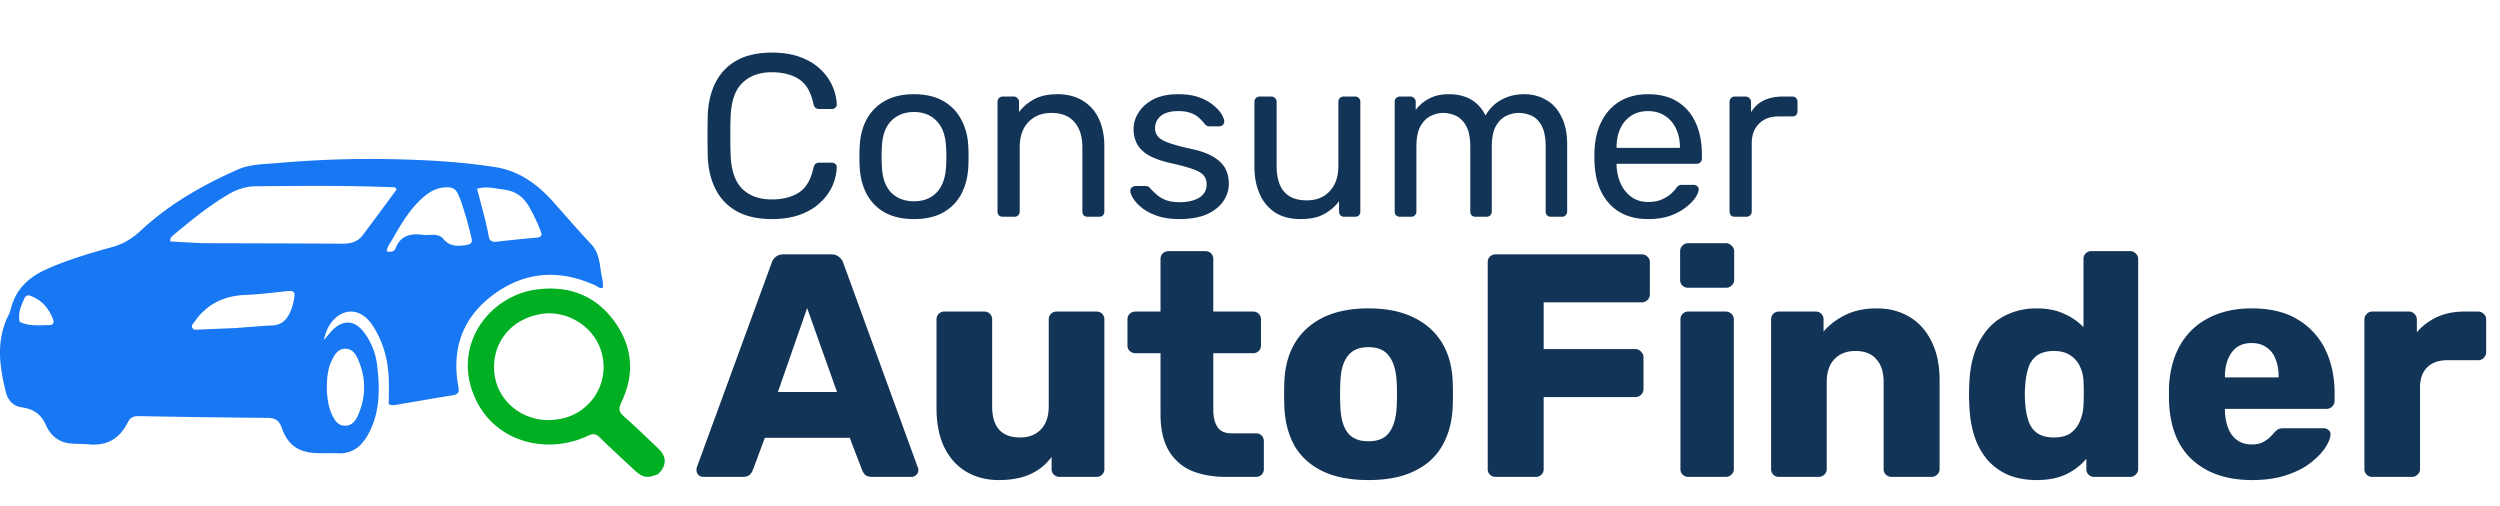 <svg width="173" height="35" fill="none" xmlns="http://www.w3.org/2000/svg"><path d="M53.424 15.16c-.981 0-1.797-.181-2.448-.544a3.574 3.574 0 01-1.456-1.52c-.33-.65-.512-1.408-.544-2.272a61.841 61.841 0 010-2.848c.032-.864.213-1.621.544-2.272.33-.65.816-1.157 1.456-1.52.65-.363 1.467-.544 2.448-.544.736 0 1.381.101 1.936.304.555.203 1.013.475 1.376.816.373.341.656.725.848 1.152.192.416.299.848.32 1.296a.261.261 0 01-.096.24.326.326 0 01-.24.096h-.88a.43.43 0 01-.256-.08c-.064-.053-.112-.15-.144-.288-.181-.832-.523-1.403-1.024-1.712-.49-.31-1.11-.464-1.856-.464-.853 0-1.53.245-2.032.736-.501.48-.773 1.253-.816 2.32-.032.875-.032 1.77 0 2.688.043 1.067.315 1.845.816 2.336.501.48 1.179.72 2.032.72.747 0 1.365-.155 1.856-.464.501-.31.843-.88 1.024-1.712.032-.139.08-.235.144-.288a.43.43 0 01.256-.08h.88c.096 0 .176.032.24.096a.261.261 0 01.096.24 3.59 3.59 0 01-.32 1.312 3.56 3.56 0 01-.848 1.136c-.363.341-.821.613-1.376.816-.555.203-1.2.304-1.936.304zm9.824 0c-.81 0-1.488-.155-2.032-.464a3.134 3.134 0 01-1.248-1.28c-.288-.555-.448-1.184-.48-1.888a12.08 12.08 0 01-.016-.688c0-.288.006-.517.016-.688.032-.715.192-1.344.48-1.888a3.24 3.24 0 011.264-1.28c.544-.31 1.216-.464 2.016-.464s1.472.155 2.016.464c.544.31.96.736 1.248 1.28.299.544.464 1.173.496 1.888.01.17.016.4.016.688 0 .277-.005.507-.016.688-.032.704-.192 1.333-.48 1.888-.288.544-.704.97-1.248 1.28-.544.31-1.221.464-2.032.464zm0-1.232c.662 0 1.19-.208 1.584-.624.395-.427.608-1.045.64-1.856a9.5 9.5 0 00.016-.608 9.5 9.5 0 00-.016-.608c-.032-.81-.245-1.424-.64-1.84-.394-.427-.922-.64-1.584-.64-.661 0-1.194.213-1.6.64-.394.416-.602 1.03-.624 1.84-.01.16-.016.363-.016.608s.006.448.016.608c.022.81.23 1.43.624 1.856.406.416.939.624 1.6.624zM69.396 15a.404.404 0 01-.272-.096.404.404 0 01-.096-.272V7.048c0-.107.032-.192.096-.256a.37.37 0 01.272-.112h.752a.32.32 0 01.256.112.32.32 0 01.112.256v.704a3.202 3.202 0 011.04-.88c.426-.235.97-.352 1.632-.352.693 0 1.28.155 1.76.464.49.299.858.72 1.104 1.264.245.533.368 1.157.368 1.872v4.512a.404.404 0 01-.096.272.346.346 0 01-.256.096h-.8a.404.404 0 01-.272-.096.404.404 0 01-.096-.272V10.2c0-.747-.182-1.328-.544-1.744-.363-.427-.896-.64-1.6-.64-.662 0-1.195.213-1.6.64-.395.416-.592.997-.592 1.744v4.432a.37.37 0 01-.112.272.346.346 0 01-.256.096h-.8zm12.215.16c-.598 0-1.11-.075-1.536-.224-.427-.15-.773-.33-1.04-.544a2.799 2.799 0 01-.608-.64c-.128-.213-.198-.384-.208-.512-.01-.117.027-.208.112-.272a.425.425 0 01.256-.096h.704c.064 0 .112.01.144.032.043.01.096.053.16.128.139.15.293.299.464.448.17.15.379.272.624.368.256.096.57.144.944.144.544 0 .992-.101 1.344-.304.352-.213.528-.523.528-.928 0-.267-.075-.48-.224-.64-.139-.16-.395-.304-.768-.432a13.036 13.036 0 00-1.504-.4c-.64-.15-1.147-.33-1.52-.544-.374-.224-.64-.485-.8-.784a2.23 2.23 0 01-.24-1.04c0-.395.117-.773.352-1.136.234-.373.576-.677 1.024-.912.459-.235 1.03-.352 1.712-.352.554 0 1.03.07 1.424.208.395.139.72.315.976.528.256.203.448.405.576.608.128.203.197.373.208.512a.322.322 0 01-.096.272.382.382 0 01-.256.096h-.672a.366.366 0 01-.192-.048 1.191 1.191 0 01-.128-.112 3.414 3.414 0 00-.384-.416 1.507 1.507 0 00-.56-.336c-.224-.096-.523-.144-.896-.144-.534 0-.934.112-1.2.336a1.06 1.06 0 00-.4.848c0 .203.059.384.176.544.117.16.341.304.672.432.33.128.821.267 1.472.416.704.139 1.258.325 1.664.56.405.235.693.507.864.816.17.31.256.667.256 1.072 0 .448-.133.859-.4 1.232-.256.373-.64.672-1.152.896-.502.213-1.126.32-1.872.32zm8.38 0c-.683 0-1.264-.15-1.744-.448a2.942 2.942 0 01-1.072-1.28c-.245-.544-.368-1.168-.368-1.872V7.048c0-.107.032-.192.096-.256a.37.37 0 01.272-.112h.8a.32.32 0 01.256.112.32.32 0 01.112.256v4.432c0 1.59.694 2.384 2.08 2.384.662 0 1.19-.208 1.584-.624.405-.427.608-1.013.608-1.76V7.048c0-.107.032-.192.096-.256a.37.37 0 01.272-.112h.784c.118 0 .208.037.272.112.064.064.096.15.096.256v7.584a.404.404 0 01-.096.272c-.064.064-.154.096-.272.096h-.736a.404.404 0 01-.272-.096.404.404 0 01-.096-.272v-.704c-.288.373-.64.672-1.056.896-.405.224-.944.336-1.616.336zm6.89-.16a.404.404 0 01-.273-.096.404.404 0 01-.096-.272V7.048c0-.107.032-.192.096-.256a.37.37 0 01.272-.112h.72a.32.32 0 01.256.112.32.32 0 01.112.256v.56c.245-.33.555-.592.928-.784.373-.203.822-.304 1.344-.304 1.205-.01 2.059.48 2.56 1.472a2.726 2.726 0 011.072-1.072c.469-.267 1.003-.4 1.6-.4.555 0 1.056.128 1.504.384.459.256.816.645 1.072 1.168.267.512.4 1.157.4 1.936v4.624a.369.369 0 01-.112.272.345.345 0 01-.256.096h-.752a.404.404 0 01-.272-.096.404.404 0 01-.096-.272v-4.48c0-.597-.085-1.067-.256-1.408-.171-.341-.4-.581-.688-.72a2.148 2.148 0 00-.944-.208c-.277 0-.56.07-.848.208-.288.139-.528.379-.72.72-.181.341-.272.81-.272 1.408v4.48a.369.369 0 01-.112.272.345.345 0 01-.256.096h-.752a.404.404 0 01-.272-.096.404.404 0 01-.096-.272v-4.48c0-.597-.091-1.067-.272-1.408-.181-.341-.416-.581-.704-.72a2.076 2.076 0 00-.912-.208c-.277 0-.56.07-.848.208-.288.139-.528.379-.72.72-.181.341-.272.805-.272 1.392v4.496a.37.37 0 01-.112.272.346.346 0 01-.256.096h-.768zm17.162.16c-1.099 0-1.973-.336-2.624-1.008-.651-.683-1.008-1.61-1.072-2.784a6.942 6.942 0 01-.016-.528c0-.224.005-.405.016-.544.043-.757.219-1.419.528-1.984a3.301 3.301 0 011.264-1.328c.544-.31 1.179-.464 1.904-.464.811 0 1.488.17 2.032.512.555.341.976.827 1.264 1.456.288.63.432 1.365.432 2.208v.272a.338.338 0 01-.112.272.345.345 0 01-.256.096h-5.536v.144c.021.437.117.848.288 1.232.171.373.416.677.736.912s.704.352 1.152.352c.384 0 .704-.059.96-.176a2.61 2.61 0 00.624-.384c.16-.15.267-.261.32-.336.096-.139.171-.219.224-.24a.517.517 0 01.256-.048h.768c.107 0 .192.032.256.096.075.053.107.133.096.24-.011.16-.096.357-.256.592-.16.224-.389.448-.688.672-.299.224-.661.41-1.088.56a4.76 4.76 0 01-1.472.208zm-2.176-4.928h4.384v-.048c0-.48-.091-.907-.272-1.28a2.022 2.022 0 00-.752-.88c-.331-.224-.725-.336-1.184-.336-.459 0-.853.112-1.184.336-.32.213-.565.507-.736.88-.171.373-.256.8-.256 1.28v.048zM120.052 15a.404.404 0 01-.272-.096.404.404 0 01-.096-.272V7.064c0-.107.032-.197.096-.272a.37.37 0 01.272-.112h.736a.37.37 0 01.272.112.369.369 0 01.112.272v.704c.213-.363.507-.635.88-.816.373-.181.821-.272 1.344-.272h.64a.32.32 0 01.256.112c.064.064.096.15.096.256v.656a.346.346 0 01-.096.256.345.345 0 01-.256.096h-.96c-.576 0-1.029.17-1.36.512-.331.33-.496.784-.496 1.36v4.704a.369.369 0 01-.112.272.404.404 0 01-.272.096h-.784zM48.66 33a.499.499 0 01-.33-.132.499.499 0 01-.132-.33.8.8 0 01.022-.198l5.17-14.124a.85.85 0 01.264-.418c.147-.132.345-.198.594-.198h3.256c.25 0 .44.066.572.198a.8.8 0 01.286.418L63.51 32.34a.43.43 0 01.044.198.462.462 0 01-.154.33.448.448 0 01-.33.132h-2.706c-.22 0-.389-.051-.506-.154a.966.966 0 01-.198-.308l-.858-2.244h-5.874l-.836 2.244a.966.966 0 01-.198.308c-.103.103-.279.154-.528.154H48.66zm5.17-5.874h4.092l-2.068-5.808-2.024 5.808zm15.29 6.094c-.837 0-1.585-.19-2.245-.572-.645-.381-1.151-.939-1.518-1.672-.367-.748-.55-1.657-.55-2.728V22.11a.54.54 0 01.154-.396.536.536 0 01.396-.154h2.75c.162 0 .293.051.396.154a.536.536 0 01.154.396v6.006c0 1.437.645 2.156 1.936 2.156.602 0 1.078-.183 1.43-.55.367-.381.55-.917.55-1.606V22.11a.54.54 0 01.154-.396.536.536 0 01.396-.154h2.75c.161 0 .293.051.396.154a.536.536 0 01.154.396v10.34a.536.536 0 01-.154.396.536.536 0 01-.396.154h-2.552a.586.586 0 01-.396-.154.536.536 0 01-.154-.396v-.836c-.381.528-.88.931-1.496 1.21-.601.264-1.32.396-2.156.396zM84.862 33c-.939 0-1.753-.147-2.442-.44a3.39 3.39 0 01-1.562-1.408c-.367-.645-.55-1.474-.55-2.486v-4.224h-1.716a.614.614 0 01-.418-.154.536.536 0 01-.154-.396V22.11c0-.161.051-.293.154-.396a.614.614 0 01.418-.154h1.716v-3.63c0-.161.051-.293.154-.396a.586.586 0 01.396-.154h2.552c.161 0 .293.051.396.154a.536.536 0 01.154.396v3.63h2.75c.161 0 .293.051.396.154a.536.536 0 01.154.396v1.782a.536.536 0 01-.154.396.536.536 0 01-.396.154h-2.75v3.916c0 .499.095.895.286 1.188.19.293.513.44.968.44h1.694c.161 0 .293.051.396.154a.536.536 0 01.154.396v1.914a.536.536 0 01-.154.396.536.536 0 01-.396.154h-2.046zm9.83.22c-1.233 0-2.274-.198-3.125-.594-.836-.396-1.48-.96-1.936-1.694-.44-.748-.689-1.635-.748-2.662a20.084 20.084 0 01-.022-.99c0-.381.008-.711.022-.99.06-1.041.323-1.929.792-2.662.47-.733 1.122-1.298 1.958-1.694.851-.396 1.87-.594 3.058-.594 1.203 0 2.222.198 3.058.594.851.396 1.511.96 1.98 1.694.47.733.734 1.62.792 2.662.015.279.022.609.022.99 0 .367-.007.697-.022.99-.058 1.027-.315 1.914-.77 2.662-.44.733-1.085 1.298-1.936 1.694-.836.396-1.877.594-3.124.594zm0-2.684c.66 0 1.136-.198 1.43-.594.307-.396.483-.99.527-1.782.015-.22.022-.513.022-.88s-.007-.66-.022-.88c-.044-.777-.22-1.364-.528-1.76-.293-.41-.77-.616-1.43-.616-.645 0-1.122.205-1.43.616-.308.396-.476.983-.506 1.76-.014.22-.022.513-.022.88s.008.66.022.88c.03.792.198 1.386.506 1.782.308.396.785.594 1.43.594zM103.5 33a.537.537 0 01-.396-.154.535.535 0 01-.154-.396v-14.3c0-.161.051-.293.154-.396a.537.537 0 01.396-.154h10.098c.161 0 .293.051.396.154a.503.503 0 01.176.396v2.222a.503.503 0 01-.176.396.537.537 0 01-.396.154h-6.776v3.234h6.336c.161 0 .293.059.396.176a.503.503 0 01.176.396v2.2a.548.548 0 01-.176.396.537.537 0 01-.396.154h-6.336v4.972a.535.535 0 01-.154.396.537.537 0 01-.396.154H103.5zm13.336 0a.537.537 0 01-.396-.154.539.539 0 01-.154-.396V22.11a.54.54 0 01.154-.396.537.537 0 01.396-.154h2.596c.147 0 .272.051.374.154a.5.5 0 01.176.396v10.34a.5.5 0 01-.176.396.507.507 0 01-.374.154h-2.596zm-.022-13.09a.537.537 0 01-.396-.154.539.539 0 01-.154-.396v-1.958a.54.54 0 01.154-.396.503.503 0 01.396-.176h2.618a.5.5 0 01.396.176.5.5 0 01.176.396v1.958a.5.5 0 01-.176.396.534.534 0 01-.396.154h-2.618zM123.11 33a.534.534 0 01-.396-.154.535.535 0 01-.154-.396V22.11c0-.161.051-.293.154-.396a.534.534 0 01.396-.154h2.53c.161 0 .293.051.396.154a.539.539 0 01.154.396v.836c.381-.455.88-.836 1.496-1.144.616-.308 1.342-.462 2.178-.462.85 0 1.598.19 2.244.572.66.381 1.173.946 1.54 1.694.381.733.572 1.635.572 2.706v6.138a.503.503 0 01-.176.396.51.51 0 01-.374.154h-2.772a.584.584 0 01-.396-.154.535.535 0 01-.154-.396v-6.006c0-.69-.169-1.217-.506-1.584-.323-.381-.807-.572-1.452-.572-.602 0-1.086.19-1.452.572-.352.367-.528.895-.528 1.584v6.006a.503.503 0 01-.176.396.51.51 0 01-.374.154h-2.75zm17.833.22c-.704 0-1.342-.11-1.914-.33a4.192 4.192 0 01-1.452-1.012 4.91 4.91 0 01-.924-1.628c-.22-.645-.345-1.379-.374-2.2-.015-.293-.022-.55-.022-.77 0-.235.007-.491.022-.77.029-.792.154-1.503.374-2.134a4.91 4.91 0 01.924-1.628c.396-.455.88-.8 1.452-1.034.572-.25 1.21-.374 1.914-.374.733 0 1.364.125 1.892.374a4.21 4.21 0 011.342.924V17.93c0-.161.051-.293.154-.396a.537.537 0 01.396-.154h2.684a.51.51 0 01.374.154.503.503 0 01.176.396v14.52a.503.503 0 01-.176.396.51.51 0 01-.374.154h-2.486a.537.537 0 01-.396-.154.535.535 0 01-.154-.396v-.704a4.15 4.15 0 01-1.364 1.056c-.557.279-1.247.418-2.068.418zm1.188-2.948c.499 0 .887-.103 1.166-.308a1.89 1.89 0 00.638-.836c.147-.337.227-.704.242-1.1a16.38 16.38 0 000-1.65 2.567 2.567 0 00-.242-1.012 1.78 1.78 0 00-.66-.77c-.293-.205-.675-.308-1.144-.308-.484 0-.873.103-1.166.308a1.655 1.655 0 00-.594.836c-.117.352-.191.74-.22 1.166-.044.455-.044.91 0 1.364.029.425.103.814.22 1.166s.315.63.594.836c.293.205.682.308 1.166.308zm13.703 2.948c-1.731 0-3.109-.47-4.136-1.408-1.027-.939-1.562-2.332-1.606-4.18v-.77c.044-1.159.301-2.149.77-2.97a4.73 4.73 0 011.98-1.892c.851-.44 1.841-.66 2.97-.66 1.291 0 2.354.257 3.19.77a4.87 4.87 0 011.914 2.09c.425.88.638 1.885.638 3.014v.528a.503.503 0 01-.176.396.51.51 0 01-.374.154h-7.04v.154c.015.425.088.814.22 1.166s.337.63.616.836c.279.205.616.308 1.012.308.293 0 .535-.044.726-.132.205-.103.374-.213.506-.33.132-.132.235-.242.308-.33.132-.147.235-.235.308-.264.088-.044.22-.066.396-.066h2.728c.147 0 .264.044.352.132.103.073.147.183.132.33-.015.25-.139.55-.374.902s-.579.704-1.034 1.056c-.44.337-.997.616-1.672.836-.675.22-1.459.33-2.354.33zm-1.87-7.106h3.718v-.044c0-.47-.073-.88-.22-1.232a1.618 1.618 0 00-.638-.814c-.279-.19-.616-.286-1.012-.286s-.733.095-1.012.286c-.264.19-.469.462-.616.814-.147.352-.22.763-.22 1.232v.044zM164.166 33a.537.537 0 01-.396-.154.539.539 0 01-.154-.396V22.11c0-.147.052-.271.154-.374a.503.503 0 01.396-.176h2.53a.5.5 0 01.396.176.508.508 0 01.154.374v.88a4.146 4.146 0 011.408-1.056c.558-.25 1.181-.374 1.87-.374h.968c.147 0 .272.051.374.154a.5.5 0 01.176.396v2.266a.544.544 0 01-.176.396.507.507 0 01-.374.154h-2.134c-.601 0-1.07.169-1.408.506-.322.323-.484.785-.484 1.386v5.632a.5.5 0 01-.176.396.534.534 0 01-.396.154h-2.728z" fill="#123456"/><path d="M24.95 30.784a2.016 2.016 0 01-1.53.585c-.42-.015-.84-.003-1.26-.004-1.427-.006-2.21-.478-2.67-1.775-.196-.551-.495-.67-1.03-.674a872.618 872.618 0 01-8.862-.12c-.365-.006-.584.09-.75.422-.532 1.069-1.379 1.65-2.654 1.534-.483-.045-.976-.015-1.456-.083-.746-.105-1.274-.604-1.54-1.215-.34-.778-.862-1.148-1.692-1.266-.579-.082-.952-.471-1.093-1.026-.459-1.812-.706-3.617.191-5.387.117-.23.162-.495.246-.742.4-1.182 1.27-1.916 2.405-2.42 1.455-.645 2.98-1.094 4.512-1.517.767-.211 1.399-.599 1.966-1.13 1.96-1.83 4.266-3.15 6.724-4.234.887-.39 1.87-.37 2.814-.453 2.34-.205 4.688-.3 7.036-.275 2.65.029 5.295.15 7.92.552 1.673.256 2.924 1.16 4 2.353.896.992 1.758 2.014 2.678 2.984.642.677.576 1.533.759 2.329.05.217.052.445.077.668-.23.115-.363-.055-.517-.126-2.378-1.096-4.705-1.02-6.861.468-2.301 1.588-3.137 3.816-2.648 6.503.066.363.033.547-.368.612-1.321.217-2.64.448-3.96.672a.756.756 0 01-.485-.047c0-.62.026-1.252-.005-1.881-.06-1.203-.364-2.345-.999-3.39a3.653 3.653 0 00-.375-.519c-.724-.822-1.736-.826-2.47-.016-.33.363-.511.791-.646 1.372.249-.289.412-.502.6-.692.73-.74 1.534-.695 2.165.131a4.66 4.66 0 01.925 2.296c.177 1.493.215 2.987-.434 4.412a3.87 3.87 0 01-.713 1.099zM13.997 16.829c3.22.01 6.44.014 9.659.035.57.003 1.08-.11 1.426-.567.796-1.046 1.569-2.109 2.348-3.166.014-.018-.007-.06-.012-.092-.106-.11-.248-.083-.377-.088-3.117-.12-6.236-.091-9.353-.06-.657.007-1.285.21-1.857.544-1.384.811-2.614 1.818-3.834 2.837-.112.094-.246.18-.204.436.69.04 1.399.08 2.204.12zm18.287-1.696c-.194-.588-.337-1.191-.616-1.753-.14-.282-.318-.402-.655-.416-.694-.027-1.235.26-1.72.684-.965.842-1.577 1.933-2.2 3.013-.132.229-.318.446-.328.73.297.083.523.013.62-.231.337-.861 1.02-1.018 1.857-.914.215.027.436.013.654.002.303-.014.6.058.778.277.448.546 1 .532 1.627.422.328-.059.39-.198.328-.46-.1-.428-.21-.854-.345-1.354zm-15.99 7.569c.852-.063 1.703-.144 2.556-.182.533-.024.876-.279 1.119-.706.197-.346.303-.723.376-1.108.101-.528.014-.607-.527-.553-.933.094-1.866.22-2.801.254-1.517.055-2.712.636-3.56 1.865-.089.129-.249.257-.138.434.093.15.27.105.416.1.821-.03 1.642-.068 2.56-.105zm17.315-7.36c.07.334.155.666.208 1.002.052.338.247.415.566.38a95.47 95.47 0 012.743-.279c.337-.027.401-.155.293-.44a12.228 12.228 0 00-.82-1.723c-.377-.659-.931-1.057-1.698-1.156-.614-.079-1.23-.257-1.89-.067.203.764.394 1.483.598 2.284zm-10.978 11.9c.05.519.136 1.03.369 1.506.177.362.402.708.87.712.466.005.725-.325.889-.69.584-1.301.586-2.618.008-3.921-.159-.358-.39-.714-.863-.717-.469-.004-.7.333-.887.69-.384.735-.422 1.527-.386 2.42zM1.359 22.268c.673.328 1.397.238 2.108.224.198-.004.284-.168.215-.357-.28-.768-.764-1.359-1.57-1.665-.195-.075-.338-.007-.413.159-.225.502-.472 1.002-.34 1.64z" fill="#1877F2"/><path d="M45.539 32.81c-.746.313-1.065.256-1.622-.265-.812-.76-1.637-1.509-2.43-2.288-.27-.267-.475-.26-.803-.103-2.649 1.268-6.249.6-7.741-2.466-1.772-3.642.824-7.275 4.313-7.675 2.194-.251 3.986.48 5.252 2.214 1.28 1.753 1.43 3.67.488 5.62-.2.414-.183.65.17.96.824.725 1.61 1.49 2.404 2.245.58.551.576 1.165-.031 1.759zm-7.352-3.75c2.525-.108 4.185-2.51 3.376-4.885-.56-1.64-2.367-2.722-4.077-2.454-2.125.334-3.304 1.931-3.3 3.683.005 2.311 2.01 3.81 4.001 3.655z" fill="#00B022"/></svg>